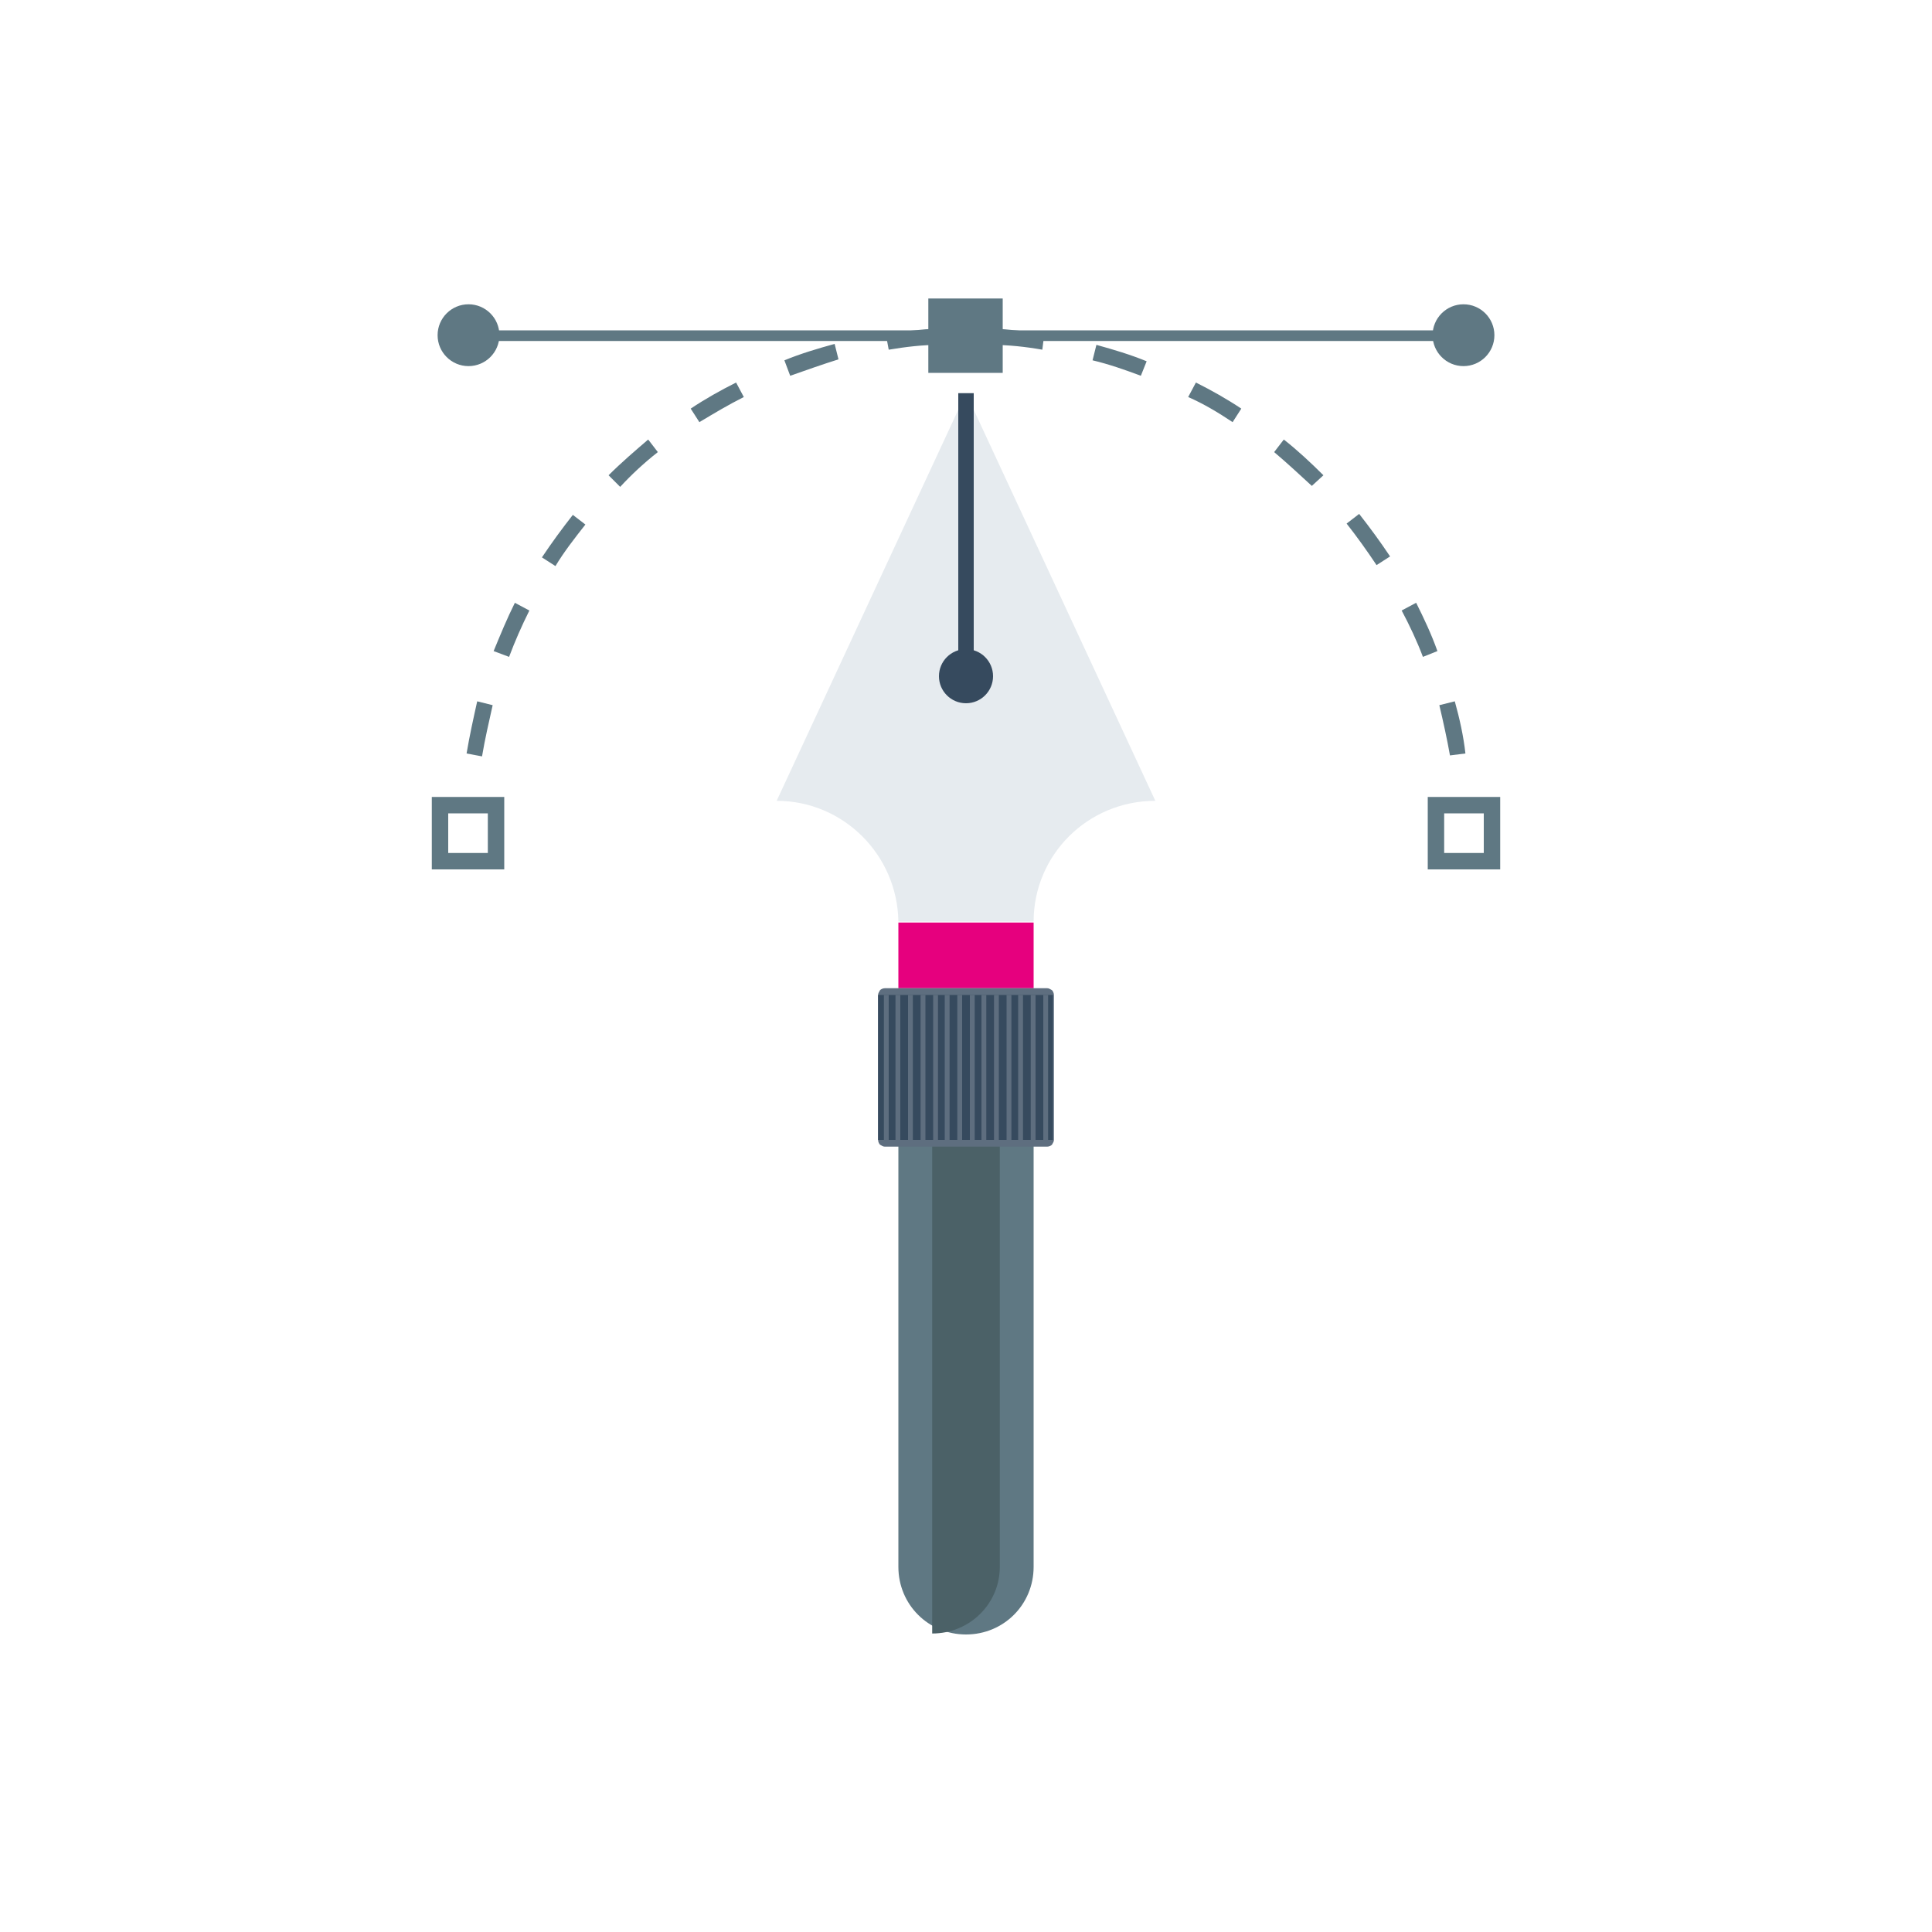 <?xml version="1.0" encoding="utf-8"?>
<!-- Generator: Adobe Illustrator 21.1.0, SVG Export Plug-In . SVG Version: 6.00 Build 0)  -->
<svg version="1.1" xmlns="http://www.w3.org/2000/svg" xmlns:xlink="http://www.w3.org/1999/xlink" x="0px" y="0px"
	 viewBox="0 0 200 200" style="enable-background:new 0 0 200 200;" xml:space="preserve">
<style type="text/css">
	.st0{display:none;}
	.st1{display:inline;}
	.st2{fill:#5F7883;}
	.st3{fill:#E0E0E0;}
	.st4{fill:#C3C9C8;}
	.st5{fill:#D3D7D6;}
	.st6{fill:#ABB0AE;}
	.st7{fill:#E50C7E;}
	.st8{fill:#3C3C43;}
	.st9{fill:#515157;}
	.st10{fill:#67656E;}
	.st11{fill:#8A8E8C;}
	.st12{fill:#80A4BB;}
	.st13{fill:#E23A6D;}
	.st14{fill:#F7C842;}
	.st15{fill:#F2F2F2;}
	.st16{clip-path:url(#SVGID_2_);fill:#ABB0AE;}
	.st17{clip-path:url(#SVGID_2_);fill:#989B99;}
	.st18{clip-path:url(#SVGID_2_);fill:#C3C9C8;}
	.st19{fill:#495F71;}
	.st20{fill:#354B5A;}
	.st21{fill:#65849B;}
	.st22{fill:#96BDBF;}
	.st23{fill:#71803A;}
	.st24{fill:#84994A;}
	.st25{fill:#ABC06A;}
	.st26{fill:#C7DA82;}
	.st27{fill:#525C29;}
	.st28{fill:#AB3131;}
	.st29{fill:#CA403F;}
	.st30{fill:#E25D55;}
	.st31{fill:#F29193;}
	.st32{fill:#6C3132;}
	.st33{fill:#FCDC70;}
	.st34{clip-path:url(#SVGID_4_);fill:#5F7883;}
	.st35{clip-path:url(#SVGID_4_);fill:#C3C9C8;}
	.st36{fill:#4B6167;}
	.st37{fill:#AD1352;}
	.st38{fill:#F49739;}
	.st39{display:inline;fill:#FFFFFF;}
	.st40{fill:#EA5297;}
	.st41{fill:#E6007E;}
	.st42{fill:#FFFFFF;}
	.st43{fill:#DDDDDD;}
	.st44{fill:#CCCBCA;}
	.st45{fill:#474F5A;}
	.st46{fill:#363F49;}
	.st47{fill:#6A8993;}
	.st48{fill:#242F39;}
	.st49{fill:#E6EBEF;}
	.st50{fill:#ABB5BD;}
	.st51{fill:#C41481;}
	.st52{fill:#364A5E;}
	.st53{fill:#293A4D;}
	.st54{fill:#5E6E7F;}
</style>
<g id="Ebene_1" class="st0">
	<g class="st1">
		<path class="st2" d="M148.8,52.8c0,2.5-2,4.6-4.6,4.6h-1.5l-8.9,110c-0.1,1.6-1.5,2.8-3,2.8H69.3c-1.6,0-2.9-1.2-3-2.8l-8.9-110
			h-1.5c-2.5,0-4.6-2-4.6-4.6c0-2.5,2-4.6,4.6-4.6h1.9c1.2-4.5,4.9-8.1,9.5-8.9l2-7.1c0.4-1.3,1.6-2.2,2.9-2.2h55.7
			c1.4,0,2.6,0.9,2.9,2.2l2,7.1c4.7,0.9,8.4,4.4,9.5,8.9h1.9C146.7,48.2,148.8,50.2,148.8,52.8L148.8,52.8z M148.8,52.8"/>
		<path class="st3" d="M100,170.1c-10.3,0-18.7-8-19.3-18.3l-5.1-94.5h48.8l-5.1,94.5C118.7,162.1,110.3,170.1,100,170.1L100,170.1z
			 M100,170.1"/>
		<path class="st4" d="M61.5,42.1c2.1-1.9,5-3,8.1-3h61c3.1,0,5.9,1.2,8.1,3H61.5z M61.5,42.1"/>
		<path class="st5" d="M124.4,51.8v5.5l-1.3,24.2l-47-15.1l-0.5-9.1v-5.5H124.4z M124.4,51.8"/>
		<path class="st6" d="M148.8,52.8c0,2.5-2,4.6-4.6,4.6H55.8c-2.5,0-4.6-2-4.6-4.6c0-2.5,2-4.6,4.6-4.6h88.4
			C146.7,48.2,148.8,50.2,148.8,52.8L148.8,52.8z M148.8,52.8"/>
		<path class="st6" d="M106.1,139.6H93.9c-0.8,0-1.5-0.7-1.5-1.5c0-0.8,0.7-1.5,1.5-1.5h12.2c0.8,0,1.5,0.7,1.5,1.5
			C107.6,138.9,106.9,139.6,106.1,139.6L106.1,139.6z M106.1,139.6"/>
		<path class="st6" d="M106.1,151.8H93.9c-0.8,0-1.5-0.7-1.5-1.5c0-0.8,0.7-1.5,1.5-1.5h12.2c0.8,0,1.5,0.7,1.5,1.5
			C107.6,151.1,106.9,151.8,106.1,151.8L106.1,151.8z M106.1,151.8"/>
		<path class="st6" d="M110.7,145.7H89.3c-0.8,0-1.5-0.7-1.5-1.5c0-0.8,0.7-1.5,1.5-1.5h21.3c0.8,0,1.5,0.7,1.5,1.5
			C112.2,145,111.5,145.7,110.7,145.7L110.7,145.7z M110.7,145.7"/>
		<path class="st7" d="M118.3,106.1c0,10.1-8.2,18.3-18.3,18.3s-18.3-8.2-18.3-18.3s8.2-18.3,18.3-18.3S118.3,96,118.3,106.1
			L118.3,106.1z M118.3,106.1"/>
		<path class="st2" d="M111,106.1c0,6.1-4.9,11-11,11s-11-4.9-11-11c0-6.1,4.9-11,11-11S111,100,111,106.1L111,106.1z M111,106.1"/>
		<path class="st7" d="M105.5,106.1c0,3-2.5,5.5-5.5,5.5s-5.5-2.5-5.5-5.5s2.5-5.5,5.5-5.5S105.5,103.1,105.5,106.1L105.5,106.1z
			 M105.5,106.1"/>
	</g>
</g>
<g id="Ebene_3" class="st0">
	<g class="st1">
		<path class="st8" d="M57.1,158.2c0,1.7-1.4,3.1-3.1,3.1h-9.2c-1.7,0-3.1-1.4-3.1-3.1s1.4-3.1,3.1-3.1H54
			C55.7,155.2,57.1,156.5,57.1,158.2L57.1,158.2z M57.1,158.2"/>
		<path class="st8" d="M158.2,158.2c0,1.7-1.4,3.1-3.1,3.1H146c-1.7,0-3.1-1.4-3.1-3.1s1.4-3.1,3.1-3.1h9.2
			C156.9,155.2,158.2,156.5,158.2,158.2L158.2,158.2z M158.2,158.2"/>
		<rect x="44.8" y="106.1" class="st9" width="9.2" height="46"/>
		<rect x="146" y="106.1" class="st9" width="9.2" height="46"/>
		<path class="st8" d="M54,106.1v12.3l-6.6-4.4c-1.6-1.1-2.6-2.9-2.6-4.8v-3.1H54z M54,106.1"/>
		<path class="st8" d="M155.2,106.1v12.3l-6.6-4.4c-1.6-1.1-2.6-2.9-2.6-4.8v-3.1H155.2z M155.2,106.1"/>
		<path class="st8" d="M170.5,153.6c0,2.5-2.1,4.6-4.6,4.6H34.1c-2.5,0-4.6-2.1-4.6-4.6c0-2.5,2.1-4.6,4.6-4.6h131.8
			C168.4,149,170.5,151.1,170.5,153.6L170.5,153.6z M170.5,153.6"/>
		<path class="st10" d="M159.8,152.1H40.2c-0.8,0-1.5-0.7-1.5-1.5s0.7-1.5,1.5-1.5h119.5c0.8,0,1.5,0.7,1.5,1.5
			S160.6,152.1,159.8,152.1L159.8,152.1z M159.8,152.1"/>
		<path class="st2" d="M170.5,54v49c0,3.4-2.7,6.1-6.1,6.1H35.6c-3.4,0-6.1-2.7-6.1-6.1V54c0-3.4,2.7-6.1,6.1-6.1h3.1v-6.1
			c0-1.7,1.4-3.1,3.1-3.1h27.6c1.7,0,3.1,1.4,3.1,3.1v6.1h92C167.8,47.9,170.5,50.6,170.5,54L170.5,54z"/>
		<path class="st11" d="M170.5,54"/>
		<path class="st5" d="M170.5,54v30.7h-141V54c0-3.4,2.7-6.1,6.1-6.1h6.1v-4.6h27.6v4.6h95C167.8,47.9,170.5,50.6,170.5,54L170.5,54
			z M170.5,54"/>
		<path class="st8" d="M146,109.2H54V69.3c0-1.7,1.4-3.1,3.1-3.1h85.8c1.7,0,3.1,1.4,3.1,3.1V109.2z M146,109.2"/>
		<path class="st4" d="M155.2,47.9v36.8H146V69.3c0-1.7-1.4-3.1-3.1-3.1h-9.2V47.9H155.2z M155.2,47.9"/>
		<path class="st2" d="M138.3,57.1c-0.8,0-1.5-0.7-1.5-1.5c0-0.8,0.7-1.5,1.5-1.5c0.8,0,1.5,0.7,1.5,1.5
			C139.8,56.4,139.2,57.1,138.3,57.1L138.3,57.1z M138.3,57.1"/>
		<path class="st2" d="M144.4,57.1c-0.8,0-1.5-0.7-1.5-1.5c0-0.8,0.7-1.5,1.5-1.5s1.5,0.7,1.5,1.5C146,56.4,145.3,57.1,144.4,57.1
			L144.4,57.1z M144.4,57.1"/>
		<path class="st2" d="M150.6,57.1c-0.8,0-1.5-0.7-1.5-1.5c0-0.8,0.7-1.5,1.5-1.5s1.5,0.7,1.5,1.5C152.1,56.4,151.4,57.1,150.6,57.1
			L150.6,57.1z M150.6,57.1"/>
		<path class="st2" d="M150.6,63.2h-12.3c-0.8,0-1.5-0.7-1.5-1.5c0-0.8,0.7-1.5,1.5-1.5h12.3c0.8,0,1.5,0.7,1.5,1.5
			C152.1,62.5,151.4,63.2,150.6,63.2L150.6,63.2z M150.6,63.2"/>
		<path class="st2" d="M150.6,69.3c-0.8,0-1.5-0.7-1.5-1.5c0-0.8,0.7-1.5,1.5-1.5s1.5,0.7,1.5,1.5C152.1,68.7,151.4,69.3,150.6,69.3
			L150.6,69.3z M150.6,69.3"/>
		<path class="st2" d="M150.6,75.5c-0.8,0-1.5-0.7-1.5-1.5c0-0.8,0.7-1.5,1.5-1.5s1.5,0.7,1.5,1.5C152.1,74.8,151.4,75.5,150.6,75.5
			L150.6,75.5z M150.6,75.5"/>
		<path class="st2" d="M150.6,81.6c-0.8,0-1.5-0.7-1.5-1.5s0.7-1.5,1.5-1.5s1.5,0.7,1.5,1.5S151.4,81.6,150.6,81.6L150.6,81.6z
			 M150.6,81.6"/>
		<rect x="41.8" y="43.3" class="st4" width="3.1" height="4.6"/>
		<rect x="47.9" y="43.3" class="st4" width="3.1" height="4.6"/>
		<rect x="54" y="43.3" class="st4" width="3.1" height="4.6"/>
		<rect x="60.2" y="43.3" class="st4" width="3.1" height="4.6"/>
		<rect x="66.3" y="43.3" class="st4" width="3.1" height="4.6"/>
		<path class="st8" d="M44.8,44.8h-3.1v-1.5c0-0.8,0.7-1.5,1.5-1.5h1.5V44.8z M44.8,44.8"/>
		<rect x="44.8" y="41.8" class="st12" width="3.1" height="3.1"/>
		<rect x="47.9" y="41.8" class="st13" width="3.1" height="3.1"/>
		<rect x="51" y="41.8" class="st14" width="3.1" height="3.1"/>
		<rect x="54" y="41.8" class="st8" width="3.1" height="3.1"/>
		<path class="st8" d="M69.3,44.8h-3.1v-3.1h1.5c0.8,0,1.5,0.7,1.5,1.5V44.8z M69.3,44.8"/>
		<rect x="57.1" y="41.8" class="st12" width="3.1" height="3.1"/>
		<rect x="60.2" y="41.8" class="st13" width="3.1" height="3.1"/>
		<rect x="63.2" y="41.8" class="st14" width="3.1" height="3.1"/>
		<path class="st3" d="M139.8,73.9v53.6c0,3.8-1.5,7.5-4.2,10.2l-13.2,13.1c-2.7,2.7-6.4,4.2-10.2,4.2H67.3c-4,0-7.2-3.2-7.2-7.2
			V73.9c0-0.8,0.7-1.5,1.5-1.5h76.6C139.2,72.4,139.8,73.1,139.8,73.9L139.8,73.9z M139.8,73.9"/>
		<g>
			<path class="st2" d="M105.8,129.3c-2.9,2.1-5.2,3.4-5.7,3.7c-0.1,0-0.1,0-0.2,0c-1.3-0.7-15.9-8.6-18.7-21
				c-0.1-0.2,0.3-0.4,0.4-0.1c2,3.6,6.5,6.2,9.7,7.9c2.7,1.5,5.9,2.6,8.7,4.1c2.3,1.3,4.4,2.9,5.9,5.1
				C105.9,129.1,105.9,129.2,105.8,129.3z"/>
			<path class="st2" d="M119.2,90.5v-5.9c0-0.3-0.2-0.5-0.5-0.5h-14.1c-0.3,0-0.6,0.2-0.7,0.5l-1,3.6c-0.1,0.3-0.4,0.5-0.7,0.5h-6.4
				v-1.9c1.9-0.1,3.2-0.4,4.1-0.8c1.5-0.7,1.9-1.5,2-1.9c0-0.1,0-0.1-0.1-0.1h-8.6c-1.7,0-3.5,0.5-4.4,2.1c-1,1.7-0.9,4-0.9,5.9
				c0,0-2.6-3.4-2.1-7.7c0-0.2-0.1-0.3-0.3-0.3h-4.4c-0.3,0-0.5,0.2-0.5,0.5v1.2c0.3,4.1,2.5,14.9,19.2,19.9
				c14,4.2,16.1,10.7,16.5,11.8c0,0.1,0.1,0.1,0.1,0c3.9-7.4-4.2-12.8-4.2-12.8c1.6,0,4.1,0.9,6.1,2.1c0.3,0.2,0.6,0,0.6-0.4
				c0-1.8,0-6.2,0-8.2c0-0.5-0.5-0.9-0.9-0.7c-0.7,0.2-1.6,0.3-1.7,0.4c-2,0.4-4.4,0.6-6.3-0.5c-1.9-1-2.4-3.4-0.9-5.1
				c1.3-1.4,3.4-1.9,5.3-1.8c1.2,0.1,2.8,0.4,3.8,0.7C118.8,91.2,119.2,90.9,119.2,90.5z"/>
			<path class="st2" d="M109.9,125.9c-0.1,0.1-0.2,0.1-0.3,0c-0.7-0.8-3.9-4.4-9.6-7.6c-1.3-0.7-2.6-1.4-4.1-2
				c-9-3.6-14.6-7.4-15-17.5v-0.3c0-0.2,0.3-0.3,0.4-0.1c3.3,4.5,7.5,7.1,12.6,9.6c2.1,1,4.2,1.9,6.3,2.7c3.4,1.4,6.7,3,9.5,5.6
				c0.8,0.8,1.5,1.5,1.9,2.6C112,120.5,112.4,123.2,109.9,125.9z"/>
		</g>
		<path class="st15" d="M125.5,126.3h14.4v1.2c0,3.8-1.5,7.5-4.2,10.2l-13.2,13.1c-2.7,2.7-6.4,4.2-10.2,4.2h-1.2v-14.4
			C111.1,132.8,117.5,126.3,125.5,126.3L125.5,126.3z M125.5,126.3"/>
	</g>
</g>
<g id="Ebene_4" class="st0">
	<g class="st1">
		<g>
			<defs>
				<rect id="SVGID_1_" x="29.5" y="38.5" width="141" height="123"/>
			</defs>
			<clipPath id="SVGID_2_">
				<use xlink:href="#SVGID_1_"  style="overflow:visible;"/>
			</clipPath>
			<path class="st16" d="M170.5,111.8v40.8c0,3.4-2.7,6.1-6.1,6.1h-22.5l-1,1c-2.4,2.4-6.3,2.4-8.7,0l-1-1H35.6
				c-3.4,0-6.1-2.7-6.1-6.1V118c0-3.4,2.7-6.1,6.1-6.1H170.5z M170.5,111.8"/>
			<path class="st17" d="M170.5,111.8v40.8c0,3.4-2.7,6.1-6.1,6.1h-22.5l-1,1c-2.4,2.4-6.3,2.4-8.7,0l-1-1h-7.7l-21-21v-13l0,0v-13
				L170.5,111.8z M170.5,111.8"/>
			<path class="st18" d="M165.5,135.2l-24.6,24.5c-2.4,2.4-6.3,2.4-8.7,0L56,83.6c-2.4-2.4-2.4-6.3,0-8.7l24.6-24.5
				c2.4-2.4,6.3-2.4,8.7,0l76.3,76.1C167.8,128.9,167.8,132.8,165.5,135.2L165.5,135.2z M165.5,135.2"/>
			<path class="st16" d="M165.5,135.2l-24.6,24.5c-2.4,2.4-6.3,2.4-8.7,0l-7.7-7.7l-6.1-6.1V97.7h18.2l28.9,28.8
				C167.8,128.9,167.8,132.8,165.5,135.2L165.5,135.2z M165.5,135.2"/>
		</g>
		<path class="st2" d="M123.5,152.6v-40.2c0-3.4,2.7-6.1,6.1-6.1h34.7c3.4,0,6.1,2.7,6.1,6.1v40.2c0,3.4-2.7,6.1-6.1,6.1h-34.7
			C126.2,158.7,123.5,156,123.5,152.6L123.5,152.6z M123.5,152.6"/>
		<path class="st6" d="M141.8,145.7c0,2.9-2.3,5.2-5.2,5.2h0c-2.9,0-5.2-2.3-5.2-5.2c0-2.9,2.3-5.2,5.2-5.2h0
			C139.4,140.5,141.8,142.8,141.8,145.7L141.8,145.7z M141.8,145.7"/>
		<path class="st10" d="M139.2,145.7c0,1.4-1.2,2.6-2.6,2.6c-1.4,0-2.6-1.2-2.6-2.6c0-1.4,1.2-2.6,2.6-2.6
			C138,143.1,139.2,144.3,139.2,145.7L139.2,145.7z M139.2,145.7"/>
		<path class="st6" d="M131.3,121c0-0.7,0.6-1.3,1.3-1.3h28.7c0.7,0,1.3,0.6,1.3,1.3c0,0.7-0.6,1.3-1.3,1.3h-28.7
			C131.9,122.3,131.3,121.7,131.3,121L131.3,121z M131.3,121"/>
		<path class="st6" d="M131.3,126.2c0-0.7,0.6-1.3,1.3-1.3h28.7c0.7,0,1.3,0.6,1.3,1.3c0,0.7-0.6,1.3-1.3,1.3h-28.7
			C131.9,127.5,131.3,126.9,131.3,126.2L131.3,126.2z M131.3,126.2"/>
		<path class="st19" d="M29.5,152.6V118c0-3.4,2.7-6.1,6.1-6.1h67v46.9h-67C32.2,158.7,29.5,156,29.5,152.6L29.5,152.6z M29.5,152.6
			"/>
		<path class="st20" d="M102.6,111.8v25.9l-18.4-18.3v-7.7L102.6,111.8L102.6,111.8z M102.6,111.8"/>
		<path class="st21" d="M29.5,152.6V118c0-3.4,2.7-6.1,6.1-6.1h48.7v46.9H35.6C32.2,158.7,29.5,156,29.5,152.6L29.5,152.6z
			 M29.5,152.6"/>
		<path class="st20" d="M76.5,126.2V121c0-0.7,0.6-1.3,1.3-1.3c0.7,0,1.3,0.6,1.3,1.3v5.2c0,0.7-0.6,1.3-1.3,1.3
			C77.1,127.5,76.5,126.9,76.5,126.2L76.5,126.2z M76.5,126.2"/>
		<path class="st12" d="M29.5,152.6V118c0-3.4,2.7-6.1,6.1-6.1h30.4v46.9H35.6C32.2,158.7,29.5,156,29.5,152.6L29.5,152.6z
			 M29.5,152.6"/>
		<path class="st21" d="M58.2,126.2V121c0-0.7,0.6-1.3,1.3-1.3c0.7,0,1.3,0.6,1.3,1.3v5.2c0,0.7-0.6,1.3-1.3,1.3
			C58.8,127.5,58.2,126.9,58.2,126.2L58.2,126.2z M58.2,126.2"/>
		<path class="st22" d="M35.6,158.7c-3.4,0-6.1-2.7-6.1-6.1V118c0-3.4,2.7-6.1,6.1-6.1h12.1v46.9H35.6z M35.6,158.7"/>
		<path class="st12" d="M39.9,126.2V121c0-0.7,0.6-1.3,1.3-1.3c0.7,0,1.3,0.6,1.3,1.3v5.2c0,0.7-0.6,1.3-1.3,1.3
			C40.5,127.5,39.9,126.9,39.9,126.2L39.9,126.2z M39.9,126.2"/>
		<path class="st23" d="M136.6,97.7l-33.2,33.2L56,83.6c-2.4-2.4-2.4-6.3,0-8.7l24.6-24.5c2.4-2.4,6.3-2.4,8.7,0L136.6,97.7z
			 M136.6,97.7"/>
		<path class="st24" d="M123.6,84.8L90.4,118l-12.9-12.9L56,83.6c-2.4-2.4-2.4-6.3,0-8.7l24.6-24.5c2.4-2.4,6.3-2.4,8.7,0l21.5,21.5
			L123.6,84.8z M123.6,84.8"/>
		<path class="st25" d="M102.6,80l-20.2,20.2l-4.9,4.9L56,83.6c-2.4-2.4-2.4-6.3,0-8.7l24.6-24.5c2.4-2.4,6.3-2.4,8.7,0l21.5,21.5
			L102.6,80z M102.6,80"/>
		<path class="st26" d="M56,83.6c-2.4-2.4-2.4-6.3,0-8.7l24.6-24.5c2.4-2.4,6.3-2.4,8.7,0l8.6,8.6L64.5,92.2L56,83.6z M56,83.6"/>
		<path class="st23" d="M107.9,89.4l3.7-3.7c0.5-0.5,1.3-0.5,1.8,0c0.5,0.5,0.5,1.3,0,1.8l-3.7,3.7c-0.5,0.5-1.3,0.5-1.8,0
			C107.4,90.7,107.4,89.9,107.9,89.4L107.9,89.4z M107.9,89.4"/>
		<path class="st24" d="M95,76.5l3.7-3.7c0.5-0.5,1.3-0.5,1.8,0c0.5,0.5,0.5,1.3,0,1.8l-3.7,3.7c-0.5,0.5-1.3,0.5-1.8,0
			C94.5,77.8,94.5,77,95,76.5L95,76.5z M95,76.5"/>
		<path class="st25" d="M82.1,63.6l3.7-3.7c0.5-0.5,1.3-0.5,1.8,0c0.5,0.5,0.5,1.3,0,1.8l-3.7,3.7c-0.5,0.5-1.3,0.5-1.8,0
			C81.6,64.9,81.6,64.1,82.1,63.6L82.1,63.6z M82.1,63.6"/>
		<path class="st27" d="M123.6,84.8l12.9,12.9l-2.8,2.8l-15.3,15.3V90L123.6,84.8z M123.6,84.8"/>
		<path class="st28" d="M129.6,48.1h34.7c3.4,0,6.1,2.7,6.1,6.1v57.6h-47V54.2C123.5,50.8,126.2,48.1,129.6,48.1L129.6,48.1z
			 M129.6,48.1"/>
		<path class="st29" d="M129.6,45h34.7c3.4,0,6.1,2.7,6.1,6.1v42.5h-47V51.1C123.5,47.8,126.2,45,129.6,45L129.6,45z M129.6,45"/>
		<path class="st30" d="M129.6,45h34.7c3.4,0,6.1,2.7,6.1,6.1v24.2h-47V51.1C123.5,47.8,126.2,45,129.6,45L129.6,45z M129.6,45"/>
		<path class="st31" d="M123.5,45c0-3.4,2.7-6.1,6.1-6.1h34.7c3.4,0,6.1,2.7,6.1,6.1v12.1h-47V45z M123.5,45"/>
		<path class="st32" d="M156.1,104h5.2c0.7,0,1.3,0.6,1.3,1.3c0,0.7-0.6,1.3-1.3,1.3h-5.2c-0.7,0-1.3-0.6-1.3-1.3
			C154.8,104.6,155.4,104,156.1,104L156.1,104z M156.1,104"/>
		<path class="st28" d="M156.1,85.8h5.2c0.7,0,1.3,0.6,1.3,1.3s-0.6,1.3-1.3,1.3h-5.2c-0.7,0-1.3-0.6-1.3-1.3S155.4,85.8,156.1,85.8
			L156.1,85.8z M156.1,85.8"/>
		<path class="st29" d="M156.1,67.6h5.2c0.7,0,1.3,0.6,1.3,1.3c0,0.7-0.6,1.3-1.3,1.3h-5.2c-0.7,0-1.3-0.6-1.3-1.3
			C154.8,68.1,155.4,67.6,156.1,67.6L156.1,67.6z M156.1,67.6"/>
		<path class="st30" d="M156.1,49.3h5.2c0.7,0,1.3,0.6,1.3,1.3c0,0.7-0.6,1.3-1.3,1.3h-5.2c-0.7,0-1.3-0.6-1.3-1.3
			C154.8,49.9,155.4,49.3,156.1,49.3L156.1,49.3z M156.1,49.3"/>
	</g>
</g>
<g id="Ebene_5" class="st0">
	<g class="st1">
		<path class="st2" d="M142.5,169.8h-85c-6.7,0-12.1-5.4-12.1-12.1V30.2h109.3v127.5C154.7,164.4,149.2,169.8,142.5,169.8
			L142.5,169.8z M142.5,169.8"/>
		<path class="st4" d="M103,169.8H97c-18.4,0-33.4-15-33.4-33.4V30.2h72.9v106.3C136.4,154.9,121.5,169.8,103,169.8L103,169.8z
			 M103,169.8"/>
		<path class="st9" d="M66.6,33.2H37.8c-0.8,0-1.5-0.7-1.5-1.5c0-0.8,0.7-1.5,1.5-1.5h28.8V33.2z M66.6,33.2"/>
		<path class="st9" d="M163.8,31.7c0,0.8-0.7,1.5-1.5,1.5h-16.7v-3h16.7C163.1,30.2,163.8,30.8,163.8,31.7L163.8,31.7z M163.8,31.7"
			/>
		<path class="st11" d="M156.2,121.3H43.8c-0.8,0-1.5-0.7-1.5-1.5c0-0.8,0.7-1.5,1.5-1.5h112.4c0.8,0,1.5,0.7,1.5,1.5
			C157.7,120.6,157,121.3,156.2,121.3L156.2,121.3z M156.2,121.3"/>
		<path class="st11" d="M156.2,130.4H43.8c-0.8,0-1.5-0.7-1.5-1.5s0.7-1.5,1.5-1.5h112.4c0.8,0,1.5,0.7,1.5,1.5
			S157,130.4,156.2,130.4L156.2,130.4z M156.2,130.4"/>
		<path class="st11" d="M156.2,139.5H43.8c-0.8,0-1.5-0.7-1.5-1.5c0-0.8,0.7-1.5,1.5-1.5h112.4c0.8,0,1.5,0.7,1.5,1.5
			C157.7,138.8,157,139.5,156.2,139.5L156.2,139.5z M156.2,139.5"/>
		<path class="st11" d="M156.2,148.6H43.8c-0.8,0-1.5-0.7-1.5-1.5c0-0.8,0.7-1.5,1.5-1.5h112.4c0.8,0,1.5,0.7,1.5,1.5
			C157.7,147.9,157,148.6,156.2,148.6L156.2,148.6z M156.2,148.6"/>
		<rect x="63.6" y="118.2" class="st6" width="72.9" height="3"/>
		<path class="st11" d="M147.1,33.2H63.6v-3h83.5c0.8,0,1.5,0.7,1.5,1.5C148.6,32.5,147.9,33.2,147.1,33.2L147.1,33.2z M147.1,33.2"
			/>
		<rect x="63.6" y="127.3" class="st6" width="72.9" height="3"/>
		<path class="st6" d="M136.4,136.4c0,1,0,2-0.1,3H63.7c-0.1-1-0.1-2-0.1-3H136.4z M136.4,136.4"/>
		<path class="st6" d="M65.8,148.6c-0.4-1-0.7-2-1-3h70.4c-0.3,1-0.6,2-1,3H65.8z M65.8,148.6"/>
		<path class="st9" d="M117.4,95.4H82.6c-24.7,0-44.8-19.2-44.8-42.9V33.2c0-0.8,0.7-1.5,1.5-1.5c0.8,0,1.5,0.7,1.5,1.5v19.4
			c0,22,18.7,39.8,41.8,39.8h34.8c23,0,41.8-17.9,41.8-39.8V33.2c0-0.8,0.7-1.5,1.5-1.5c0.8,0,1.5,0.7,1.5,1.5v19.4
			C162.2,76.2,142.1,95.4,117.4,95.4L117.4,95.4z M117.4,95.4"/>
		<path class="st14" d="M109.1,60.5c-5,0-9.1-4.1-9.1-9.1V30.2h18.2v21.3C118.2,56.4,114.1,60.5,109.1,60.5L109.1,60.5z M109.1,60.5
			"/>
		<path class="st14" d="M124.3,81.8c-5,0-9.1-4.1-9.1-9.1V30.2h18.2v42.5C133.4,77.7,129.3,81.8,124.3,81.8L124.3,81.8z M124.3,81.8
			"/>
		<path class="st33" d="M100,46.9V30.2h9.1v16.7c0,2.5-2,4.6-4.6,4.6C102,51.4,100,49.4,100,46.9L100,46.9z M100,46.9"/>
		<path class="st33" d="M115.2,65.1V30.2h9.1v34.9c0,2.5-2,4.6-4.6,4.6S115.2,67.6,115.2,65.1L115.2,65.1z M115.2,65.1"/>
		<path class="st14" d="M136.4,66.6c-5,0-9.1-4.1-9.1-9.1V30.2h18.2v27.3C145.5,62.5,141.5,66.6,136.4,66.6L136.4,66.6z M136.4,66.6
			"/>
		<path class="st33" d="M130.4,52.9V30.2h9.1v22.8c0,2.5-2,4.6-4.6,4.6C132.4,57.5,130.4,55.4,130.4,52.9L130.4,52.9z M130.4,52.9"
			/>
		<path class="st33" d="M147.1,33.2H98.5c-0.8,0-1.5-0.7-1.5-1.5c0-0.8,0.7-1.5,1.5-1.5h48.6c0.8,0,1.5,0.7,1.5,1.5
			C148.6,32.5,147.9,33.2,147.1,33.2L147.1,33.2z M147.1,33.2"/>
	</g>
</g>
<g id="Ebene_6" class="st0">
	<g class="st1">
		<g>
			<g>
				<defs>
					<rect id="SVGID_3_" x="30" y="29.8" width="140" height="140.4"/>
				</defs>
				<clipPath id="SVGID_4_">
					<use xlink:href="#SVGID_3_"  style="overflow:visible;"/>
				</clipPath>
				<path class="st34" d="M152.8,34L165.8,47c2.7,2.7,4.2,6.3,4.2,10.1v69c0,3.9-3.2,7.1-7.1,7.1H95c-3.9,0-7.1-3.2-7.1-7.1V36.9
					c0-3.9,3.2-7.1,7.1-7.1h47.7C146.5,29.8,150.1,31.3,152.8,34L152.8,34z M152.8,34"/>
				<path class="st35" d="M141.4,44.1V29.8h1.2c3.8,0,7.4,1.5,10.1,4.2L165.8,47c2.7,2.7,4.2,6.3,4.2,10.1v1.2h-14.3
					C147.8,58.3,141.4,51.9,141.4,44.1L141.4,44.1z M141.4,44.1"/>
			</g>
			<path class="st36" d="M144.5,79.5l5.8,53.8h-9.1V76.5C142.8,76.5,144.3,77.8,144.5,79.5L144.5,79.5z M144.5,79.5"/>
			<path class="st4" d="M123.9,52.2l13.1,13.1c2.7,2.7,4.2,6.3,4.2,10.1v69c0,3.9-3.2,7.1-7.1,7.1H66.1c-3.9,0-7.1-3.2-7.1-7.1V55.2
				c0-3.9,3.2-7.1,7.1-7.1h47.7C117.5,48.1,121.2,49.6,123.9,52.2L123.9,52.2z M123.9,52.2"/>
			<path class="st5" d="M112.5,62.3V48.1h1.2c3.8,0,7.4,1.5,10.1,4.2l13.1,13.1c2.7,2.7,4.2,6.3,4.2,10.1v1.2h-14.3
				C118.9,76.6,112.5,70.2,112.5,62.3L112.5,62.3z M112.5,62.3"/>
			<path class="st6" d="M115.6,97.8l5.8,53.8h-9.1V94.7C113.9,94.7,115.4,96.1,115.6,97.8L115.6,97.8z M115.6,97.8"/>
			<path class="st3" d="M94.9,70.5L108,83.6c2.7,2.7,4.2,6.3,4.2,10.1v69c0,3.9-3.2,7.1-7.1,7.1H37.1c-3.9,0-7.1-3.2-7.1-7.1V73.5
				c0-3.9,3.2-7.1,7.1-7.1h47.7C88.6,66.3,92.3,67.8,94.9,70.5L94.9,70.5z M94.9,70.5"/>
			<path class="st15" d="M83.6,80.6V66.3h1.2c3.8,0,7.4,1.5,10.1,4.2L108,83.6c2.7,2.7,4.2,6.3,4.2,10.1v1.2H97.9
				C90,94.9,83.6,88.5,83.6,80.6L83.6,80.6z M83.6,80.6"/>
			<path class="st37" d="M83.4,141.4"/>
			<path class="st38" d="M53.2,123.8"/>
			<path class="st30" d="M96,128.8"/>
		</g>
		<g>
			<path class="st2" d="M75.2,145.6c-2.9,2.1-5.2,3.4-5.7,3.7c-0.1,0-0.1,0-0.2,0c-1.3-0.7-15.9-8.6-18.7-21
				c-0.1-0.2,0.3-0.4,0.4-0.1c2,3.6,6.5,6.2,9.7,7.9c2.7,1.5,5.9,2.6,8.7,4.1c2.3,1.3,4.4,2.9,5.9,5.1
				C75.3,145.4,75.2,145.5,75.2,145.6z"/>
			<path class="st2" d="M88.5,106.8v-5.9c0-0.3-0.2-0.5-0.5-0.5H74c-0.3,0-0.6,0.2-0.7,0.5l-1,3.6c-0.1,0.3-0.4,0.5-0.7,0.5h-6.4
				v-1.9c1.9-0.1,3.2-0.4,4.1-0.8c1.5-0.7,1.9-1.5,2-1.9c0-0.1,0-0.1-0.1-0.1h-8.6c-1.7,0-3.5,0.5-4.4,2.1c-1,1.7-0.9,4-0.9,5.9
				c0,0-2.6-3.4-2.1-7.7c0-0.2-0.1-0.3-0.3-0.3h-4.4c-0.3,0-0.5,0.2-0.5,0.5v1.2c0.3,4.1,2.5,14.9,19.2,19.9
				c14,4.2,16.1,10.7,16.5,11.8c0,0.1,0.1,0.1,0.1,0c3.9-7.4-4.2-12.8-4.2-12.8c1.6,0,4.1,0.9,6.1,2.1c0.3,0.2,0.6,0,0.6-0.4
				c0-1.8,0-6.2,0-8.2c0-0.5-0.5-0.9-0.9-0.7c-0.7,0.2-1.6,0.3-1.7,0.4c-2,0.4-4.4,0.6-6.3-0.5c-1.9-1-2.4-3.4-0.9-5.1
				c1.3-1.4,3.4-1.9,5.3-1.8c1.2,0.1,2.8,0.4,3.8,0.7C88.1,107.5,88.5,107.2,88.5,106.8z"/>
			<path class="st2" d="M79.2,142.2c-0.1,0.1-0.2,0.1-0.3,0c-0.7-0.8-3.9-4.4-9.6-7.6c-1.3-0.7-2.6-1.4-4.1-2
				c-9-3.6-14.6-7.4-15-17.5v-0.3c0-0.2,0.3-0.3,0.4-0.1c3.3,4.5,7.5,7.1,12.6,9.6c2.1,1,4.2,1.9,6.3,2.7c3.4,1.4,6.7,3,9.5,5.6
				c0.8,0.8,1.5,1.5,1.9,2.6C81.3,136.9,81.7,139.5,79.2,142.2z"/>
		</g>
	</g>
</g>
<g id="Ebene_7" class="st0">
	
		<rect x="42.5" y="88.5" transform="matrix(0.707 0.707 -0.707 0.707 101.789 -42.115)" class="st39" width="118.5" height="26.5"/>
	<g class="st1">
		<g>
			<path class="st2" d="M91.4,153.8l-2.2-2.2l2.1-2.1l2.2,2.2L91.4,153.8z M87.1,149.5l-2.2-2.2l2.1-2.1l2.2,2.2L87.1,149.5z
				 M82.8,145.2l-2.2-2.2l2.1-2.1l2.2,2.2L82.8,145.2z M57,119.3l-2.2-2.2l2.1-2.1l2.2,2.2L57,119.3z M52.7,115l-2.2-2.2l2.1-2.1
				l2.2,2.2L52.7,115z M48.4,110.7l-2.2-2.2l2.1-2.1l2.2,2.2L48.4,110.7z"/>
			<path class="st2" d="M48.3,93.5l-2.1-2.1l2.2-2.2l2.1,2.1L48.3,93.5z M52.6,89.2l-2.1-2.1l2.2-2.2l2.1,2.1L52.6,89.2z M56.9,84.9
				l-2.1-2.1l2.2-2.2l2.1,2.1L56.9,84.9z M82.8,59.1L80.7,57l2.2-2.2l2.1,2.1L82.8,59.1z M87.1,54.8L85,52.7l2.2-2.2l2.1,2.1
				L87.1,54.8z M91.4,50.5l-2.1-2.1l2.2-2.2l2.1,2.1L91.4,50.5z"/>
			<path class="st2" d="M151.7,93.5l-2.2-2.2l2.1-2.1l2.2,2.2L151.7,93.5z M147.4,89.2l-2.2-2.2l2.1-2.1l2.2,2.2L147.4,89.2z
				 M143.1,84.9l-2.2-2.2l2.1-2.1l2.2,2.2L143.1,84.9z M117.2,59.1l-2.2-2.2l2.1-2.1l2.2,2.2L117.2,59.1z M112.9,54.8l-2.2-2.2
				l2.1-2.1l2.2,2.2L112.9,54.8z M108.6,50.5l-2.2-2.2l2.1-2.1l2.2,2.2L108.6,50.5z"/>
			<path class="st2" d="M108.6,153.8l-2.1-2.1l2.2-2.2l2.1,2.1L108.6,153.8z M112.9,149.5l-2.1-2.1l2.2-2.2l2.1,2.1L112.9,149.5z
				 M117.2,145.2l-2.1-2.1l2.2-2.2l2.1,2.1L117.2,145.2z M143,119.3l-2.1-2.1l2.2-2.2l2.1,2.1L143,119.3z M147.3,115l-2.1-2.1
				l2.2-2.2l2.1,2.1L147.3,115z M151.6,110.7l-2.1-2.1l2.2-2.2l2.1,2.1L151.6,110.7z"/>
			<path class="st2" d="M100,29.4L89.6,39.8L100,50.2l10.4-10.4L100,29.4z M100,46l-6.2-6.2l6.2-6.2l6.2,6.2L100,46z"/>
			<path class="st2" d="M160.2,89.6L149.8,100l10.4,10.4l10.4-10.4L160.2,89.6z M154,100l6.2-6.2l6.2,6.2l-6.2,6.2L154,100z"/>
			<path class="st2" d="M39.8,89.6L29.4,100l10.4,10.4L50.2,100L39.8,89.6z M39.8,106.2l-6.2-6.2l6.2-6.2L46,100L39.8,106.2z"/>
			<path class="st2" d="M100,149.8l-10.4,10.4l10.4,10.4l10.4-10.4L100,149.8z M93.8,160.2l6.2-6.2l6.2,6.2l-6.2,6.2L93.8,160.2z"/>
		</g>
		
			<rect x="28.6" y="86.8" transform="matrix(0.707 -0.707 0.707 0.707 -41.421 99.998)" class="st40" width="142.8" height="26.4"/>
		
			<rect x="22.4" y="89.4" transform="matrix(0.707 -0.707 0.707 0.707 -38.846 93.782)" class="st41" width="142.8" height="8.8"/>
		<g>
			<polygon class="st42" points="149.3,56.9 150.9,55.3 157.1,61.5 155.5,63.1 			"/>
			
				<rect x="149.4" y="62.8" transform="matrix(0.707 -0.707 0.707 0.707 -1.892 125.513)" class="st42" width="2.2" height="4.4"/>
			
				<rect x="143.6" y="63.4" transform="matrix(0.706 -0.708 0.708 0.706 -5.471 122.368)" class="st42" width="2.2" height="8.8"/>
			
				<rect x="140.9" y="71.4" transform="matrix(0.708 -0.706 0.706 0.708 -10.509 121.791)" class="st42" width="2.2" height="4.4"/>
			
				<rect x="135" y="71.9" transform="matrix(0.707 -0.707 0.707 0.707 -14.07 118.648)" class="st42" width="2.2" height="8.8"/>
			<polygon class="st42" points="131.1,81.4 132.6,79.8 135.8,82.9 134.2,84.5 			"/>
			<polygon class="st42" points="123.7,82.5 125.3,81 131.5,87.2 129.9,88.8 			"/>
			
				<rect x="123.8" y="88.5" transform="matrix(0.707 -0.708 0.708 0.707 -27.535 114.969)" class="st42" width="2.2" height="4.4"/>
			
				<rect x="117.9" y="89" transform="matrix(0.707 -0.707 0.707 0.707 -31.18 111.527)" class="st42" width="2.2" height="8.8"/>
			
				<rect x="115.2" y="97" transform="matrix(0.708 -0.707 0.707 0.708 -36.104 111.211)" class="st42" width="2.2" height="4.4"/>
			<polygon class="st42" points="106.6,99.6 108.2,98 114.4,104.3 112.8,105.8 			"/>
			
				<rect x="106.7" y="105.6" transform="matrix(0.707 -0.707 0.707 0.707 -44.646 107.778)" class="st42" width="2.2" height="4.4"/>
			
				<rect x="100.8" y="106.1" transform="matrix(0.707 -0.707 0.707 0.707 -48.268 104.452)" class="st42" width="2.2" height="8.8"/>
			
				<rect x="98.1" y="114.1" transform="matrix(0.707 -0.708 0.708 0.707 -53.2 104.347)" class="st42" width="2.2" height="4.4"/>
			
				<rect x="92.3" y="114.6" transform="matrix(0.707 -0.707 0.707 0.707 -56.818 100.958)" class="st42" width="2.2" height="8.8"/>
			<polygon class="st42" points="88.3,124.1 89.9,122.5 93,125.6 91.5,127.2 			"/>
			<polygon class="st42" points="81,125.3 82.5,123.7 88.8,129.9 87.2,131.5 			"/>
			<polygon class="st42" points="79.8,132.6 81.4,131.1 84.5,134.2 82.9,135.8 			"/>
			<polygon class="st42" points="72.4,133.8 74,132.2 80.2,138.5 78.6,140 			"/>
			<polygon class="st42" points="71.3,141.2 72.8,139.6 75.9,142.7 74.4,144.3 			"/>
			<polygon class="st42" points="63.9,142.4 65.4,140.8 71.7,147 70.1,148.6 			"/>
			
				<rect x="63.9" y="148.3" transform="matrix(0.707 -0.707 0.707 0.707 -87.37 90.078)" class="st42" width="2.2" height="4.4"/>
			
				<rect x="58.1" y="148.8" transform="matrix(0.706 -0.708 0.708 0.706 -91.109 87.013)" class="st42" width="2.2" height="8.8"/>
			<path class="st43" d="M68.7,50.2l-3.3,14.4l-14.4,5c-0.2-0.3-1-1.5-1.1-1.8c0-0.1-0.1-0.2-0.1-0.3l-6.5-24.2l24.2,6.5
				c0.1,0,0.2,0.1,0.3,0.1C68.1,49.9,68.4,50.1,68.7,50.2z"/>
		</g>
		<polygon class="st44" points="43.3,43.3 62.8,56.7 74.5,55.8 68.6,49.9 		"/>
		<polygon class="st45" points="43.3,43.3 45.6,52 52,45.6 		"/>
		<polygon class="st46" points="43.3,43.3 49.8,47.8 52,45.6 		"/>
		
			<rect x="87.4" y="50.9" transform="matrix(0.707 -0.707 0.707 0.707 -46.817 95.442)" class="st47" width="8.8" height="106.6"/>
		
			<rect x="93.6" y="44.7" transform="matrix(0.707 -0.707 0.707 0.707 -40.585 97.998)" class="st2" width="8.8" height="106.6"/>
		
			<rect x="99.8" y="38.4" transform="matrix(0.707 -0.707 0.707 0.707 -34.372 100.518)" class="st36" width="8.8" height="106.6"/>
		
			<rect x="126" y="134.3" transform="matrix(0.707 -0.707 0.707 0.707 -57.648 139.153)" class="st42" width="26.4" height="9.8"/>
		
			<rect x="141" y="128" transform="matrix(0.707 -0.707 0.707 0.707 -51.41 141.783)" class="st44" width="8.8" height="9.8"/>
		<path class="st45" d="M155.2,136.5c1,1,1.5,2.3,1.5,3.7c0,1.5-0.6,2.8-1.5,3.7L144,155.2c-1,1-2.3,1.5-3.7,1.5
			c-1.5,0-2.8-0.6-3.7-1.5l-3.2-3.2l18.7-18.7L155.2,136.5z"/>
		<path class="st48" d="M145.7,139.5l3.2,3.2c1,0.9,1.5,2.3,1.5,3.7c0,1.5-0.6,2.8-1.5,3.7l6.2-6.2c1-1,1.5-2.3,1.5-3.7
			c0-1.5-0.6-2.8-1.5-3.7l-3.2-3.2L145.7,139.5z"/>
	</g>
</g>
<g id="Ebene_8" class="st0">
	<g class="st1">
		<rect x="48.1" y="31.7" class="st3" width="96.6" height="136.6"/>
		<polygon class="st41" points="61.2,120.6 79.1,89.5 97.1,120.6 		"/>
		<path class="st2" d="M131.6,105c0,8.6-7,15.6-15.6,15.6c-8.6,0-15.6-7-15.6-15.6c0-8.6,7-15.6,15.6-15.6
			C124.6,89.5,131.6,96.4,131.6,105z"/>
		<rect x="90.5" y="79.4" class="st4" width="25.6" height="25.6"/>
		<path class="st49" d="M116.1,89.5c-8.6,0-15.6,7-15.6,15.6h15.6V89.5z"/>
		<rect x="70.6" y="144.1" class="st41" width="8.8" height="8.8"/>
		<rect x="92" y="144.1" class="st4" width="8.8" height="8.8"/>
		<rect x="113.3" y="144.1" class="st2" width="8.8" height="8.8"/>
		<rect x="70.6" y="43.8" class="st2" width="51.5" height="4.4"/>
		<polygon class="st49" points="36.7,66.8 33,54.7 29.4,66.8 		"/>
		<polygon class="st50" points="33,54.7 36.7,66.8 34.4,66.8 		"/>
		<rect x="29.4" y="66.8" class="st51" width="7.4" height="91.2"/>
		<rect x="34.4" y="66.8" class="st41" width="2.3" height="91.2"/>
		<rect x="29.4" y="158" class="st49" width="7.4" height="4.3"/>
		<rect x="34.4" y="158" class="st50" width="2.3" height="4.3"/>
		<path class="st52" d="M36.7,164.6c0,0.9-0.4,1.9-1.1,2.6c-0.7,0.7-1.7,1.1-2.6,1.1l0,0c-0.9,0-1.9-0.4-2.6-1.1
			c-0.7-0.7-1.1-1.7-1.1-2.6v-2.3h7.4V164.6z"/>
		<path class="st53" d="M34.4,162.3c0,0.9-0.4,1.9-1.1,2.6c-0.7,0.7-1.7,1.1-2.6,1.1c-0.4,0-0.8-0.1-1.2-0.2c0.2,0.5,0.5,1,0.9,1.4
			c0.7,0.7,1.7,1.1,2.6,1.1c0.9,0,1.9-0.4,2.6-1.1c0.7-0.7,1.1-1.7,1.1-2.6v-2.3H34.4L34.4,162.3z"/>
		<path class="st2" d="M170.6,54.7H156v113.6h14.6V54.7z M161,60.3c0-1.3,1-2.3,2.3-2.3c1.3,0,2.3,1,2.3,2.3c0,1.3-1,2.3-2.3,2.3
			C162.1,62.6,161,61.6,161,60.3z"/>
		<g>
			<rect x="156" y="165.2" class="st42" width="2.4" height="0.5"/>
			<rect x="156" y="162.4" class="st42" width="2.4" height="0.5"/>
			<rect x="156" y="159.5" class="st42" width="2.4" height="0.5"/>
			<rect x="156" y="156.7" class="st42" width="2.4" height="0.5"/>
			<rect x="156" y="153.8" class="st42" width="2.4" height="0.5"/>
			<rect x="156" y="151" class="st42" width="2.4" height="0.5"/>
			<rect x="156" y="148.2" class="st42" width="2.4" height="0.5"/>
			<rect x="156" y="145.3" class="st42" width="2.4" height="0.5"/>
			<rect x="156" y="142.5" class="st42" width="2.4" height="0.5"/>
			<rect x="156" y="139.6" class="st42" width="2.4" height="0.5"/>
			<rect x="156" y="136.8" class="st42" width="2.4" height="0.5"/>
			<rect x="156" y="134" class="st42" width="2.4" height="0.5"/>
			<rect x="156" y="131.1" class="st42" width="2.4" height="0.5"/>
			<rect x="156" y="128.3" class="st42" width="2.4" height="0.5"/>
			<rect x="156" y="125.4" class="st42" width="2.4" height="0.5"/>
			<rect x="156" y="122.6" class="st42" width="2.4" height="0.5"/>
			<rect x="156" y="119.8" class="st42" width="2.4" height="0.5"/>
			<rect x="156" y="116.9" class="st42" width="2.4" height="0.5"/>
			<rect x="156" y="114.1" class="st42" width="2.4" height="0.5"/>
			<rect x="156" y="111.2" class="st42" width="2.4" height="0.5"/>
			<rect x="156" y="108.4" class="st42" width="2.4" height="0.5"/>
			<rect x="156" y="105.5" class="st42" width="2.4" height="0.5"/>
			<rect x="156" y="102.7" class="st42" width="2.4" height="0.5"/>
			<rect x="156" y="99.9" class="st42" width="2.4" height="0.5"/>
			<rect x="156" y="97" class="st42" width="2.4" height="0.5"/>
			<rect x="156" y="94.2" class="st42" width="2.4" height="0.5"/>
			<rect x="156" y="91.3" class="st42" width="2.4" height="0.5"/>
			<rect x="156" y="88.5" class="st42" width="2.4" height="0.5"/>
			<rect x="156" y="85.7" class="st42" width="2.4" height="0.5"/>
			<rect x="156" y="82.8" class="st42" width="2.4" height="0.5"/>
			<rect x="156" y="80" class="st42" width="2.4" height="0.5"/>
			<rect x="156" y="77.1" class="st42" width="2.4" height="0.5"/>
			<rect x="156" y="74.3" class="st42" width="2.4" height="0.5"/>
			<rect x="156" y="71.5" class="st42" width="2.4" height="0.5"/>
			<rect x="156" y="68.6" class="st42" width="2.4" height="0.5"/>
			<rect x="156" y="65.8" class="st42" width="2.4" height="0.5"/>
			<rect x="156" y="62.9" class="st42" width="2.4" height="0.5"/>
			<rect x="156" y="60.1" class="st42" width="2.4" height="0.5"/>
			<rect x="156" y="57.3" class="st42" width="2.4" height="0.5"/>
		</g>
	</g>
</g>
<g id="Ebene_9">
	<g>
		<rect x="93" y="95.5" class="st41" width="14" height="6.8"/>
		<path class="st2" d="M107,118.6v43.6c0,3.9-3.1,7-7,7c-3.9,0-7-3.1-7-7v-43.6H107z"/>
		<path class="st36" d="M103.5,162.2v-43.6h-7v50.5C100.4,169.1,103.5,166,103.5,162.2z"/>
		<path class="st49" d="M119.6,82.9L119.6,82.9L119.6,82.9L100,40.7L80.4,82.9l0,0l0,0h0h0c6.9,0,12.5,5.6,12.6,12.5v0h14v0
			C107,88.5,112.6,82.9,119.6,82.9L119.6,82.9L119.6,82.9z"/>
		<g>
			<rect x="99.2" y="40.7" class="st52" width="1.6" height="27"/>
			<circle class="st52" cx="100" cy="70" r="2.8"/>
		</g>
		<path class="st54" d="M108.4,102.3c0.2,0,0.3,0.1,0.5,0.2c0.1,0.1,0.2,0.3,0.2,0.5v15c0,0.2-0.1,0.3-0.2,0.5
			c-0.1,0.1-0.3,0.2-0.5,0.2H91.6c-0.2,0-0.3-0.1-0.5-0.2c-0.1-0.1-0.2-0.3-0.2-0.5v-15c0-0.2,0.1-0.3,0.2-0.5
			c0.1-0.1,0.3-0.2,0.5-0.2H108.4z"/>
		<rect x="90.9" y="103" class="st52" width="18.1" height="15"/>
		<g>
			<rect x="108" y="103" class="st54" width="0.5" height="15"/>
			<rect x="106.7" y="103" class="st54" width="0.5" height="15"/>
			<rect x="105.4" y="103" class="st54" width="0.5" height="15"/>
			<rect x="104.2" y="103" class="st54" width="0.5" height="15"/>
			<rect x="102.9" y="103" class="st54" width="0.5" height="15"/>
			<rect x="101.6" y="103" class="st54" width="0.5" height="15"/>
			<rect x="100.4" y="103" class="st54" width="0.5" height="15"/>
			<rect x="99.1" y="103" class="st54" width="0.5" height="15"/>
			<rect x="97.8" y="103" class="st54" width="0.5" height="15"/>
			<rect x="96.6" y="103" class="st54" width="0.5" height="15"/>
			<rect x="95.3" y="103" class="st54" width="0.5" height="15"/>
			<rect x="94" y="103" class="st54" width="0.5" height="15"/>
			<rect x="92.7" y="103" class="st54" width="0.5" height="15"/>
			<rect x="91.5" y="103" class="st54" width="0.5" height="15"/>
		</g>
		<g>
			<path class="st2" d="M49.9,78.3L48.3,78c0.3-1.8,0.7-3.6,1.1-5.4l1.6,0.4C50.6,74.8,50.2,76.5,49.9,78.3z M150.1,78.2
				c-0.3-1.7-0.7-3.5-1.1-5.2l1.6-0.4c0.5,1.8,0.9,3.6,1.1,5.4L150.1,78.2z M52.7,68l-1.6-0.6c0.7-1.7,1.4-3.4,2.2-5l1.5,0.8
				C54,64.8,53.3,66.4,52.7,68z M147.3,68c-0.6-1.6-1.4-3.3-2.2-4.8l1.5-0.8c0.8,1.6,1.6,3.3,2.2,5L147.3,68z M57.5,58.6l-1.4-0.9
				c1-1.5,2.1-3,3.2-4.4l1.3,1C59.5,55.7,58.4,57.1,57.5,58.6z M142.5,58.5c-1-1.5-2-2.9-3.1-4.3l1.3-1c1.1,1.4,2.2,2.9,3.2,4.4
				L142.5,58.5z M64.2,50.4L63,49.2c1.3-1.3,2.7-2.5,4.1-3.7l1,1.3C66.7,47.9,65.4,49.1,64.2,50.4z M135.8,50.3
				c-1.3-1.2-2.6-2.4-3.9-3.5l1-1.3c1.4,1.1,2.8,2.4,4.1,3.7L135.8,50.3z M72.4,43.7l-0.9-1.4c1.5-1,3.1-1.9,4.7-2.7l0.8,1.5
				C75.4,41.9,73.9,42.8,72.4,43.7z M127.6,43.7c-1.5-1-3-1.9-4.6-2.6l0.8-1.5c1.6,0.8,3.2,1.7,4.7,2.7L127.6,43.7z M81.8,38.9
				l-0.6-1.6c1.7-0.7,3.4-1.2,5.2-1.7l0.4,1.6C85.2,37.7,83.5,38.3,81.8,38.9z M118.1,38.9c-1.6-0.6-3.3-1.2-5-1.6l0.4-1.6
				c1.8,0.5,3.5,1,5.2,1.7L118.1,38.9z M92,36.2l-0.3-1.6c1.8-0.3,3.6-0.5,5.4-0.6l0.1,1.7C95.5,35.7,93.8,35.9,92,36.2z
				 M107.9,36.2c-1.7-0.3-3.5-0.5-5.3-0.5l0.1-1.7c1.8,0.1,3.6,0.3,5.4,0.6L107.9,36.2z"/>
			<path class="st2" d="M44.7,90v-7.5h7.5V90H44.7z M46.4,88.3h4.1v-4.1h-4.1V88.3z"/>
			<path class="st2" d="M147.8,90v-7.5h7.5V90H147.8z M149.5,88.3h4.1v-4.1h-4.1V88.3z"/>
			<rect x="96.1" y="30.9" class="st2" width="7.7" height="7.7"/>
			<rect x="48.5" y="34.2" class="st2" width="103.1" height="1.1"/>
			<circle class="st2" cx="48.5" cy="34.7" r="3.2"/>
			<circle class="st2" cx="151.5" cy="34.7" r="3.2"/>
		</g>
	</g>
</g>
<g id="Ebene_2">
</g>
</svg>
